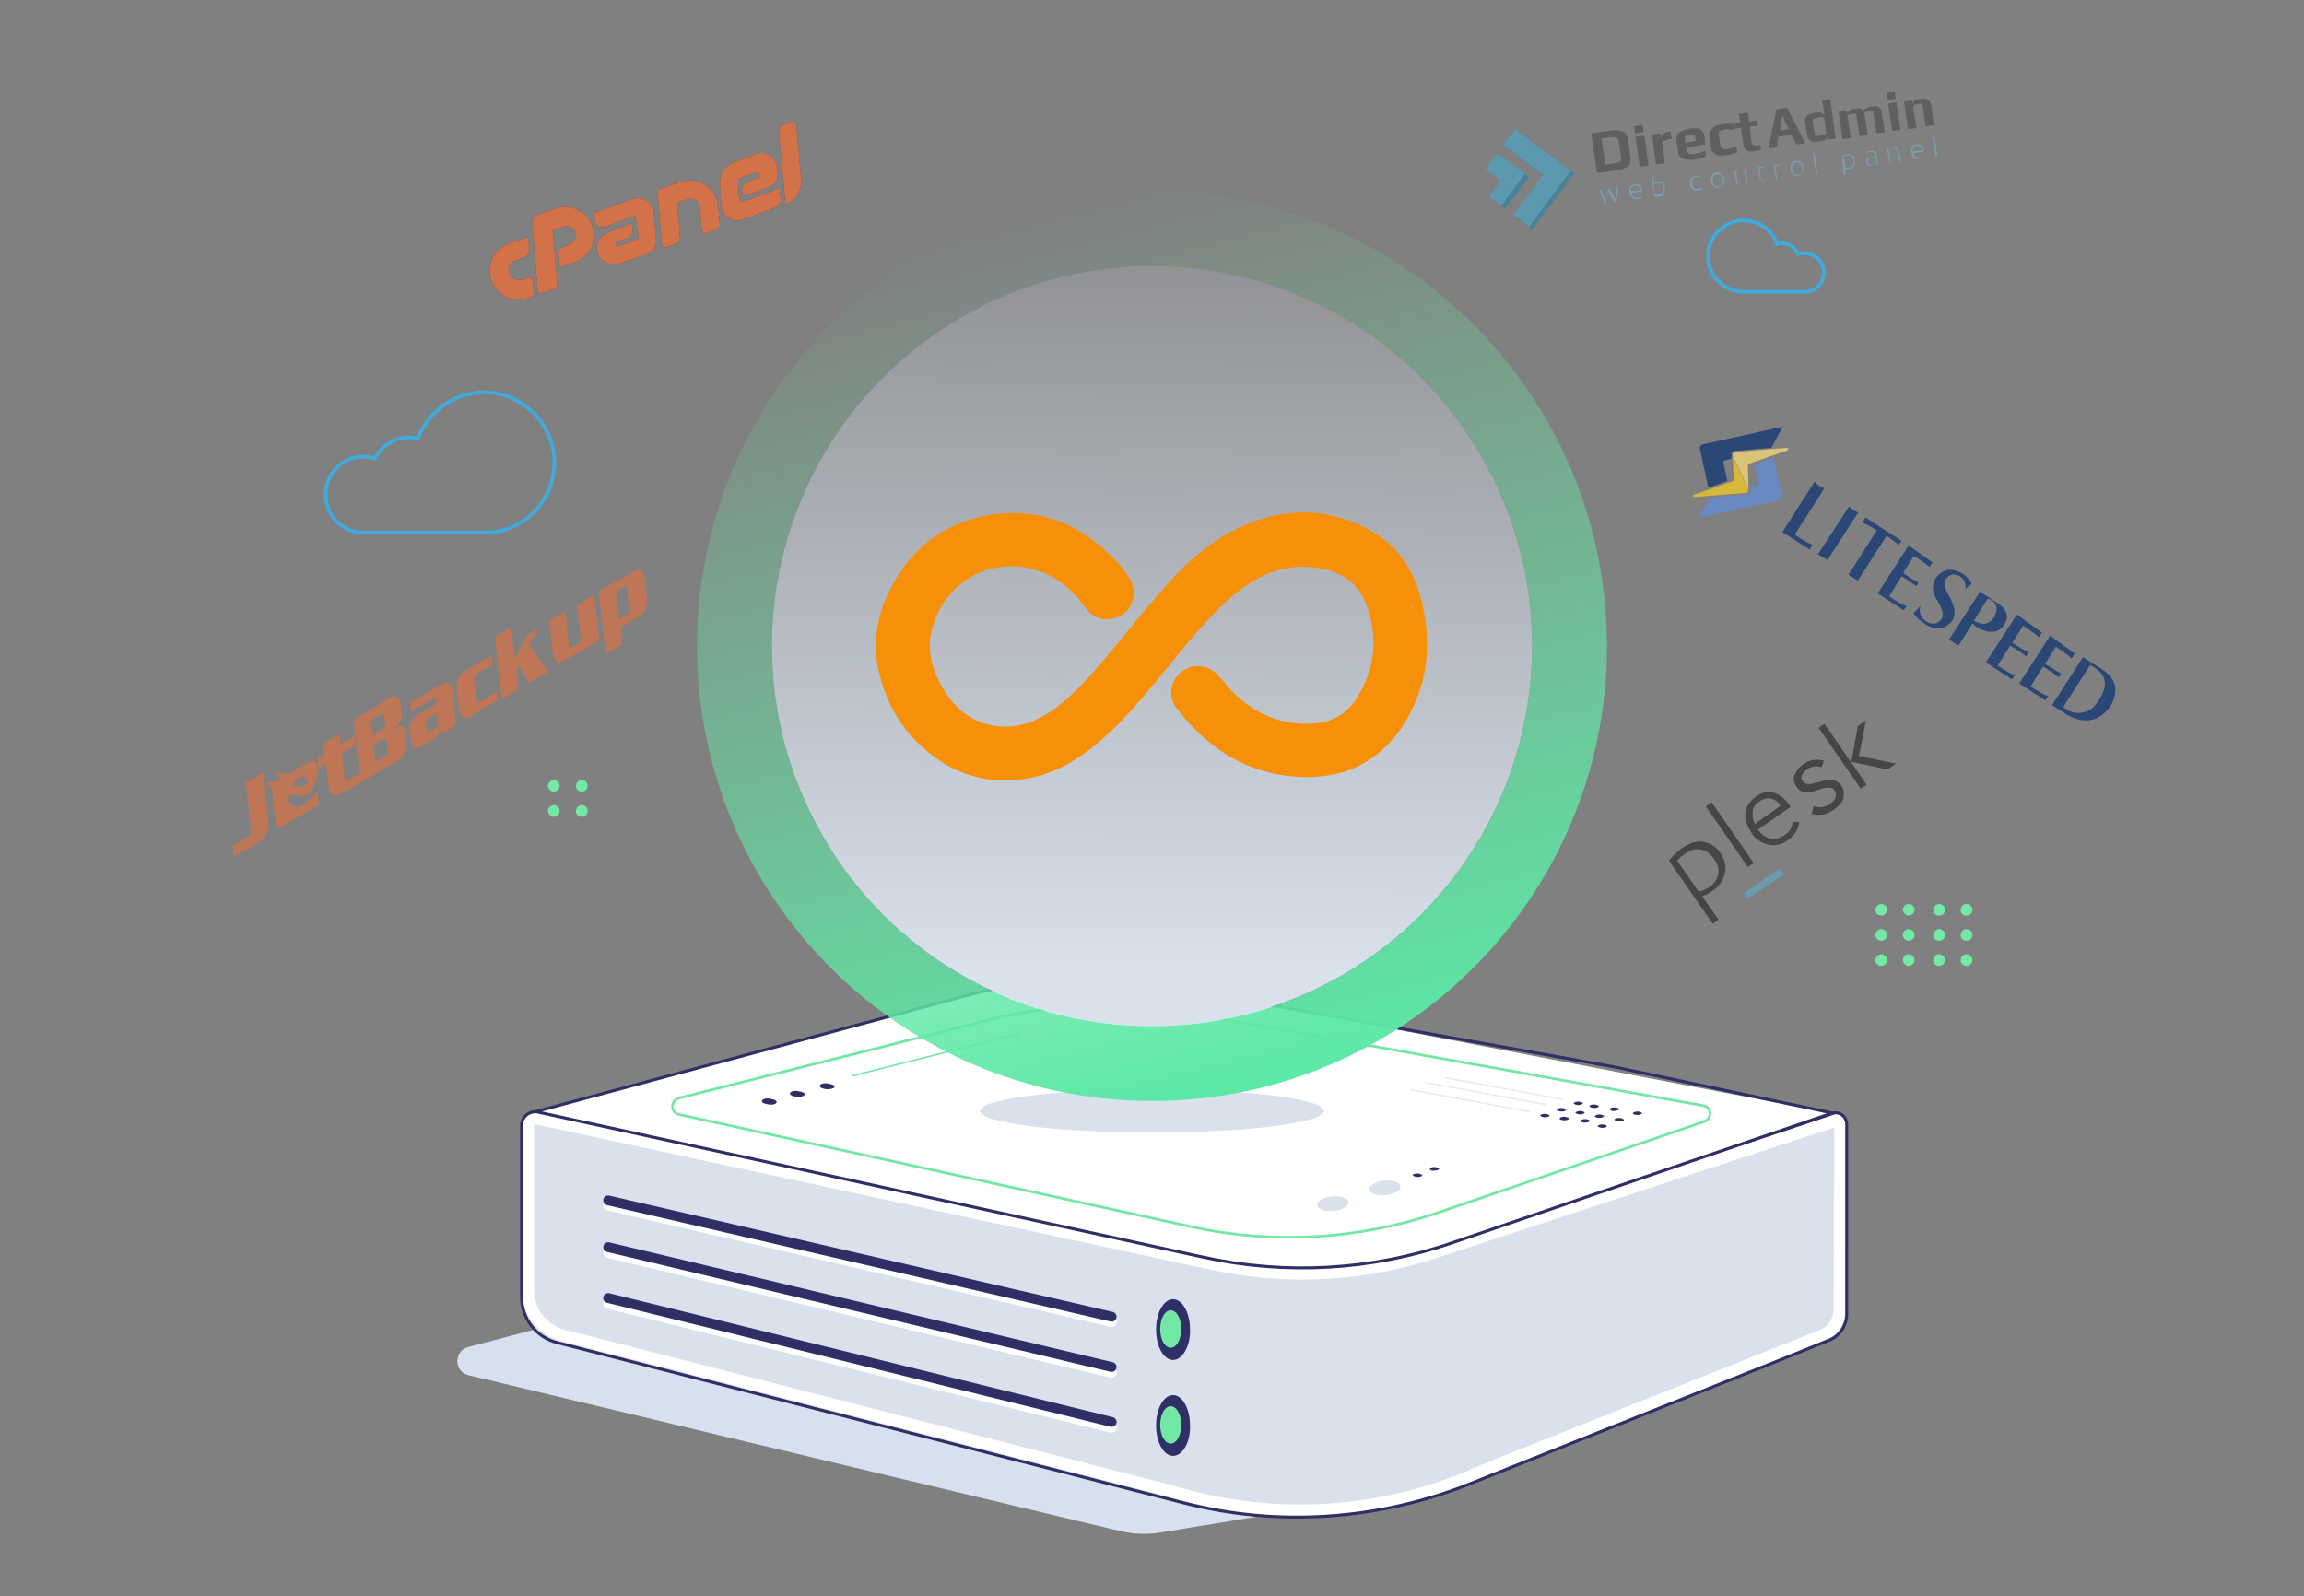 <?xml version="1.0" encoding="UTF-8"?> <svg xmlns="http://www.w3.org/2000/svg" xmlns:xlink="http://www.w3.org/1999/xlink" version="1.1" id="Layer_1" x="0px" y="0px" viewBox="0 0 394 273" style="enable-background:new 0 0 394 273;" xml:space="preserve"><rect x="0" y="0" width="394" height="273" fill="#808080" stroke="none"/> <style type="text/css"> .st0{fill:#D9E1ED;} .st1{fill:#D6E0EE;} .st2{fill:#FFFFFF;} .st3{fill:#2F3166;} .st4{fill:#74E7A5;} .st5{fill:none;} .st6{fill:none;stroke:#FFFFFF;stroke-width:1.68;stroke-linecap:round;stroke-linejoin:round;} .st7{fill:none;stroke:#2F2F65;stroke-width:1.68;stroke-linecap:round;stroke-linejoin:round;} .st8{fill:none;stroke:#2F2F65;stroke-width:0.51;stroke-linecap:round;stroke-linejoin:round;} .st9{fill:none;stroke:#FFFFFF;stroke-width:2.05;stroke-linecap:round;stroke-linejoin:round;} .st10{fill:#2F2F65;} .st11{fill:none;stroke:#E7EBF4;stroke-width:0.26;stroke-linecap:round;stroke-linejoin:round;} .st12{fill:none;stroke:#74E7A5;stroke-width:0.45;stroke-miterlimit:10;} .st13{fill:none;stroke:#74E7A5;stroke-width:0.26;stroke-linecap:round;stroke-miterlimit:10;} .st14{fill:#DDE4F0;} .st15{fill:#74E8A6;} .st16{fill:none;stroke:#3FAADD;stroke-width:0.62;stroke-miterlimit:10;} .st17{fill:url(#SVGID_1_);} .st18{fill:url(#SVGID_00000039825621434030130420000014534321982811218851_);} .st19{fill:#F79009;} .st20{opacity:0.72;} .st21{fill:#093071;} .st22{fill:#5E8CDA;} .st23{fill:#F5CD21;} .st24{fill:#FDDD75;} .st25{fill:#F26C32;} .st26{opacity:0.5;} .st27{fill:#FD6B2B;} .st28{opacity:0.45;} .st29{fill:#70C4E3;} .st30{fill:#34383C;} .st31{fill:#0682B4;} .st32{fill:#31B7E9;} .st33{fill:#53BCE6;} </style> <g> <path class="st0" d="M167.9,231v16.4l-59.7-22.8v-15.1L167.9,231z"></path> </g> <g> <path class="st1" d="M236.8,255.8c-12.8,2.1-25.5,4.2-38.3,6.3c-2.4,0.4-4.8,0.3-7.2-0.3L80.1,235.2c-2.5-0.6-2.5-4.1-0.1-4.8 c46.4-12.3,92.7-24.5,139.1-36.8C225,214.4,230.9,235.1,236.8,255.8z"></path> <path class="st2" d="M110.2,194.2l-18.9-4l16.1-4.3l61.8-16.5c0,0,14.5-3.2,30.3-0.9l114.7,22.1l-69.7,23.9c0,0-19.2,5.1-40.1,0.6 C189.5,211.6,110.2,194.2,110.2,194.2L110.2,194.2z"></path> <path class="st0" d="M90.4,190.7l-1,30.9c-0.1,3.7,2.4,7.1,6,8L202.2,257c16.2,4.2,33.4,3,49-3.2l53.1-21.2l8.4-3.4 c1.8-0.7,3-2.5,3-4.5v-32.5c0-1.3-1.3-2.3-2.6-1.8L248,212.6c-13.7,4.7-28.4,5.5-42.5,2.4L91.3,190.6L90.4,190.7L90.4,190.7z"></path> <path class="st3" d="M200.6,232.6c-1.6,0-2.9-2.3-2.9-5.2s1.3-5.2,2.9-5.2c1.6,0,2.9,2.3,2.9,5.2 C203.6,230.2,202.2,232.6,200.6,232.6z"></path> <path class="st4" d="M200.2,230.5c-1,0-1.8-1.4-1.8-3.2s0.8-3.2,1.8-3.2s1.8,1.4,1.8,3.2S201.2,230.5,200.2,230.5z"></path> <rect x="153.4" y="178.4" class="st5" width="94" height="84"></rect> <path class="st3" d="M200.6,249c-1.6,0-2.9-2.3-2.9-5.2s1.3-5.2,2.9-5.2c1.6,0,2.9,2.3,2.9,5.2C203.6,246.7,202.2,249,200.6,249z"></path> <path class="st4" d="M200.2,246.9c-1,0-1.8-1.4-1.8-3.2s0.8-3.2,1.8-3.2s1.8,1.4,1.8,3.2S201.2,246.9,200.2,246.9z"></path> <path class="st6" d="M104,206.2l86.1,19.9"></path> <path class="st6" d="M104,214.3l86.1,20.5"></path> <path class="st6" d="M104,223l86.1,21.2"></path> <path class="st7" d="M104,205.3l86.1,19.9"></path> <path class="st7" d="M104,213.3l86.1,20.5"></path> <path class="st7" d="M104,222l86.1,21.2"></path> <path class="st8" d="M91.3,190.2l116,25.3c12.5,2.7,27.2,1.9,40.9-2.8l65.3-22.3l-37.3-7.9l0,0l-76.3-13.7 c-11.2-2-22.6-1.6-33.6,1.2L91.3,190.2z"></path> <path class="st9" d="M90.3,220.8c0,3.6,2.5,6.7,6,7.6L200.2,255c17.8,5.5,36.9,4.1,53.4-3.5l58-23.1c1.8-0.7,3-2.5,3-4.5l0.1-31.2 c0-1-0.3-1.2-1.2-0.9l-67.3,22.1c-12.6,4.3-26.1,5.1-39.2,2.2L91.8,191.3c-0.7-0.2-1.4,0.4-1.5,1.2V220.8L90.3,220.8z"></path> <path class="st8" d="M89.2,192.4v29.5c0,3.6,2.5,6.8,6,7.7L202.3,257c16.2,4.2,33.4,3,49-3.2l53.1-21.2l8.4-3.4 c1.8-0.7,3-2.5,3-4.5v-32.4c0-1.4-1.3-2.3-2.6-1.9l-65,22.2c-13.7,4.7-28.4,5.5-42.5,2.4L92,190.2C90.6,189.9,89.2,191,89.2,192.4 L89.2,192.4z"></path> <path class="st10" d="M141.4,186.3c-0.7-0.1-1.3-0.3-1.2-0.6c0-0.3,0.6-0.5,1.3-0.4s1.3,0.3,1.2,0.6 C142.7,186.1,142.1,186.3,141.4,186.3z"></path> <path class="st10" d="M136.3,187.6c-0.7-0.1-1.3-0.3-1.2-0.6c0-0.3,0.6-0.5,1.3-0.4s1.3,0.3,1.2,0.6S137,187.6,136.3,187.6z"></path> <path class="st10" d="M131.5,188.9c-0.7-0.1-1.3-0.3-1.2-0.6c0-0.3,0.6-0.5,1.3-0.4s1.3,0.3,1.2,0.6 C132.8,188.8,132.2,189,131.5,188.9z"></path> <path class="st11" d="M267.2,188l-20.2-3.7"></path> <path class="st11" d="M264.3,188.9l-20.2-3.7"></path> <path class="st11" d="M261.5,190.1l-20.2-3.7"></path> <path class="st12" d="M116.1,190.6l87.6,19.2c14,3.1,28.6,2.2,42.2-2.4l45.6-15.6c1.3-0.5,1.2-2.4-0.2-2.7l-27.7-5l-60.7-10.9 c-11-2-22.3-1.6-33.2,1.1l-53.6,13.5C114.6,188.3,114.7,190.3,116.1,190.6z"></path> <path class="st10" d="M275.3,189.7c0-0.2,0.4-0.3,0.8-0.3s0.8,0.2,0.8,0.3s-0.4,0.3-0.8,0.3C275.7,190.1,275.3,189.9,275.3,189.7z"></path> <path class="st10" d="M273.5,191.2c-0.4,0-0.8-0.2-0.8-0.3s0.4-0.3,0.8-0.3s0.8,0.2,0.8,0.3S273.9,191.2,273.5,191.2z"></path> <path class="st10" d="M270.3,191.7c0-0.2,0.4-0.3,0.8-0.3s0.8,0.2,0.8,0.3s-0.4,0.3-0.8,0.3C270.7,192,270.3,191.9,270.3,191.7z"></path> <path class="st10" d="M272.6,189.5c-0.4,0-0.8-0.2-0.8-0.3c0-0.2,0.4-0.3,0.8-0.3s0.8,0.2,0.8,0.3 C273.4,189.4,273,189.5,272.6,189.5z"></path> <path class="st10" d="M270.2,190.6c-0.4,0-0.8-0.2-0.8-0.3s0.4-0.3,0.8-0.3s0.8,0.2,0.8,0.3S270.6,190.6,270.2,190.6z"></path> <path class="st10" d="M266.7,191.3c0-0.2,0.4-0.3,0.8-0.3s0.8,0.2,0.8,0.3c0,0.2-0.4,0.3-0.8,0.3S266.7,191.5,266.7,191.3z"></path> <path class="st10" d="M269.9,189c-0.4,0-0.8-0.2-0.8-0.3s0.4-0.3,0.8-0.3s0.8,0.2,0.8,0.3S270.3,189,269.9,189z"></path> <path class="st10" d="M267,190.1c-0.4,0-0.8-0.2-0.8-0.3c0-0.2,0.4-0.3,0.8-0.3s0.8,0.2,0.8,0.3C267.8,190,267.4,190.1,267,190.1z"></path> <path class="st10" d="M264.2,191.1c-0.4,0-0.8-0.2-0.8-0.3c0-0.2,0.4-0.3,0.8-0.3s0.8,0.2,0.8,0.3 C265,190.9,264.6,191.1,264.2,191.1z"></path> <path class="st10" d="M280,190.7c-0.4,0-0.8-0.2-0.8-0.3s0.4-0.3,0.8-0.3s0.8,0.2,0.8,0.3S280.4,190.7,280,190.7z"></path> <path class="st10" d="M276.9,191.8c-0.4,0-0.8-0.2-0.8-0.3c0-0.2,0.4-0.3,0.8-0.3s0.8,0.2,0.8,0.3 C277.7,191.7,277.4,191.8,276.9,191.8z"></path> <path class="st10" d="M274,192.9c-0.4,0-0.8-0.2-0.8-0.3s0.4-0.3,0.8-0.3s0.8,0.2,0.8,0.3S274.5,192.9,274,192.9z"></path> <path class="st10" d="M244.5,199.9c0-0.2,0.4-0.3,0.8-0.3c0.4,0,0.8,0.2,0.8,0.3c0,0.2-0.4,0.3-0.8,0.3 C244.8,200.3,244.5,200.1,244.5,199.9z"></path> <path class="st10" d="M242.4,201.3c-0.4,0-0.8-0.2-0.8-0.3c0-0.2,0.4-0.3,0.8-0.3c0.4,0,0.8,0.2,0.8,0.3 C243.2,201.2,242.8,201.3,242.4,201.3z"></path> <path class="st0" d="M238.9,202.2c1,0.5,0.7,1.4-0.6,1.9s-3,0.4-3.8-0.1c-0.7-0.5-0.4-1.2,0.7-1.7 C236.3,201.8,237.9,201.7,238.9,202.2L238.9,202.2z"></path> <path class="st0" d="M230,204.9c1,0.5,0.7,1.4-0.6,1.9s-3,0.4-3.8-0.1c-0.7-0.5-0.4-1.2,0.7-1.7C227.5,204.5,229.1,204.4,230,204.9 L230,204.9z"></path> <path class="st13" d="M145.7,184l28.6-7.2"></path> </g> <path class="st14" d="M49.1,130.2L49.1,130.2L49.1,130.2"></path> <g> <path class="st15" d="M321.7,156.6c0.6,0,1-0.5,1-1c0-0.6-0.5-1-1-1s-1,0.5-1,1S321.1,156.6,321.7,156.6z"></path> <path class="st15" d="M326.4,156.6c0.6,0,1-0.5,1-1c0-0.6-0.5-1-1-1c-0.6,0-1,0.5-1,1S325.9,156.6,326.4,156.6z"></path> <path class="st15" d="M321.7,160.9c0.6,0,1-0.5,1-1c0-0.6-0.5-1-1-1s-1,0.5-1,1S321.1,160.9,321.7,160.9z"></path> <path class="st15" d="M326.4,160.9c0.6,0,1-0.5,1-1c0-0.6-0.5-1-1-1c-0.6,0-1,0.5-1,1S325.9,160.9,326.4,160.9z"></path> <path class="st15" d="M321.7,165.2c0.6,0,1-0.5,1-1c0-0.6-0.5-1-1-1s-1,0.5-1,1S321.1,165.2,321.7,165.2z"></path> <path class="st15" d="M326.4,165.2c0.6,0,1-0.5,1-1c0-0.6-0.5-1-1-1c-0.6,0-1,0.5-1,1S325.9,165.2,326.4,165.2z"></path> <path class="st15" d="M331.6,156.6c0.6,0,1-0.5,1-1c0-0.6-0.5-1-1-1s-1,0.5-1,1C330.5,156.1,331,156.6,331.6,156.6z"></path> <path class="st15" d="M336.3,156.6c0.6,0,1-0.5,1-1c0-0.6-0.5-1-1-1c-0.6,0-1,0.5-1,1C335.2,156.1,335.7,156.6,336.3,156.6z"></path> <path class="st15" d="M331.6,160.9c0.6,0,1-0.5,1-1c0-0.6-0.5-1-1-1s-1,0.5-1,1C330.5,160.4,331,160.9,331.6,160.9z"></path> <path class="st15" d="M336.3,160.9c0.6,0,1-0.5,1-1c0-0.6-0.5-1-1-1c-0.6,0-1,0.5-1,1C335.2,160.4,335.7,160.9,336.3,160.9z"></path> <path class="st15" d="M331.6,165.2c0.6,0,1-0.5,1-1c0-0.6-0.5-1-1-1s-1,0.5-1,1C330.5,164.7,331,165.2,331.6,165.2z"></path> <path class="st15" d="M336.3,165.2c0.6,0,1-0.5,1-1c0-0.6-0.5-1-1-1c-0.6,0-1,0.5-1,1C335.2,164.7,335.7,165.2,336.3,165.2z"></path> </g> <g> <path class="st15" d="M94.7,135.4c0.6,0,1-0.5,1-1c0-0.6-0.5-1-1-1s-1,0.5-1,1S94.2,135.4,94.7,135.4z"></path> <path class="st15" d="M99.5,135.4c0.6,0,1-0.5,1-1c0-0.6-0.5-1-1-1c-0.6,0-1,0.5-1,1C98.4,134.9,98.9,135.4,99.5,135.4z"></path> <path class="st15" d="M94.7,139.7c0.6,0,1-0.5,1-1c0-0.6-0.5-1-1-1s-1,0.5-1,1S94.2,139.7,94.7,139.7z"></path> <path class="st15" d="M99.5,139.7c0.6,0,1-0.5,1-1c0-0.6-0.5-1-1-1c-0.6,0-1,0.5-1,1C98.4,139.2,98.9,139.7,99.5,139.7z"></path> </g> <g> <path class="st16" d="M55.7,84.6c0,3.5,2.7,6.3,6.1,6.5h21.4c6.5-0.2,11.6-5.5,11.6-12s-5.4-12-12-12c-5.2,0-9.6,3.3-11.3,7.9 c-0.5-0.1-1-0.2-1.5-0.2c-2.5,0-4.8,1.5-5.9,3.6c-0.6-0.2-1.2-0.3-1.9-0.3C58.6,78,55.7,81,55.7,84.6L55.7,84.6z"></path> </g> <g> <path class="st16" d="M311.9,46.6c0,1.7-1.3,3.2-3,3.3H298c-3.3-0.1-5.9-2.8-5.9-6.1s2.7-6.1,6.1-6.1c2.6,0,4.9,1.7,5.7,4 c0.2-0.1,0.5-0.1,0.7-0.1c1.3,0,2.4,0.7,2.9,1.8c0.3-0.1,0.6-0.1,0.9-0.1C310.4,43.3,311.9,44.8,311.9,46.6L311.9,46.6z"></path> </g> <g> <ellipse class="st0" cx="197" cy="190" rx="29.4" ry="3.7"></ellipse> <g> <g> <linearGradient id="SVGID_1_" gradientUnits="userSpaceOnUse" x1="197.314" y1="257.247" x2="196.812" y2="107.337" gradientTransform="matrix(1 0 0 -1 0 274)"> <stop offset="0" style="stop-color:#D9E1ED;stop-opacity:0"></stop> <stop offset="0.854" style="stop-color:#D9E1ED;stop-opacity:0.854"></stop> <stop offset="1" style="stop-color:#D9E1ED"></stop> </linearGradient> <circle class="st17" cx="197" cy="110.5" r="65"></circle> <linearGradient id="SVGID_00000037691859529944146600000004155478482389062040_" gradientUnits="userSpaceOnUse" x1="215.797" y1="87.995" x2="178.203" y2="239.005" gradientTransform="matrix(1 0 0 -1 0 274)"> <stop offset="0" style="stop-color:#5BE8A6"></stop> <stop offset="1" style="stop-color:#74E8A6;stop-opacity:0"></stop> </linearGradient> <path style="fill:url(#SVGID_00000037691859529944146600000004155478482389062040_);" d="M197,45.5c35.9,0,65,29.1,65,65 s-29.1,65-65,65s-65-29.1-65-65S161.1,45.5,197,45.5 M197,32.7c-42.9,0-77.8,34.9-77.8,77.8s34.9,77.8,77.8,77.8 s77.8-34.9,77.8-77.8S239.9,32.7,197,32.7L197,32.7z"></path> </g> <g> <path class="st19" d="M149.8,108.6c0.4-2,0.7-4,1.5-5.8c3.2-7.6,8.7-12.8,16.8-14.5c8.7-1.8,16.2,0.9,22.3,7.2c1,1,1.9,2,2.6,3.2 c1.5,2.2,1,5-1.1,6.4s-4.8,1-6.3-1.2c-2.3-3.2-5.2-5.6-9.1-6.6c-7.1-1.8-14.1,1.9-16.7,8.9c-1.7,4.5-0.5,8.6,2,12.4 c1.9,2.9,4.6,4.9,8.1,5.5c3.3,0.6,6.3-0.3,9.1-2c3.7-2.3,6.5-5.5,9.3-8.7c3.4-4,6.6-8.1,10-12c3.6-4.2,7.5-8,12.5-10.6 c8-4.1,16.1-4.4,24,0.2c5,2.9,7.5,7.6,8.6,13.1c1,4.9,0.9,9.8-0.8,14.5s-4.4,8.8-8.7,11.5c-3.2,2.1-6.8,2.8-10.6,2.8 c-8.3-0.1-15-3.6-20.4-9.7c-0.5-0.6-1-1.2-1.5-1.8c-1.6-1.9-1.5-4.5,0.3-6.2s4.5-1.7,6.3,0c0.9,0.9,1.7,1.9,2.5,2.8 c4,4.2,8.8,6.2,14.6,5.7c2.9-0.3,5.2-1.7,6.8-4.1c3.3-5.2,3.9-10.8,1.6-16.6c-1.4-3.4-4.2-5.2-7.7-5.8 c-6.2-1.1-11.2,1.3-15.7,5.3c-4.4,4-8,8.7-11.8,13.3c-3.3,4-6.5,7.9-10.5,11.2c-3.9,3.3-8.1,5.7-13.2,6.3 c-5,0.6-9.7-0.4-13.9-3.2c-6.1-4.1-9.7-10-10.8-17.3c0-0.3-0.1-0.5-0.2-0.8C149.8,110.9,149.8,109.7,149.8,108.6z"></path> </g> </g> </g> <g class="st20"> <path class="st21" d="M312,83.5l-5,7.8c0,0.1,0,0.2,0,0.2c0.4,0.3,0.9,0.6,1.4,0.9c0.4,0.2,0.9,0.5,1.6,0.8 c-0.1,0.1-0.2,0.2-0.3,0.4c-0.1,0.1-0.2,0.3-0.2,0.4l-4.7-3l5.5-8.6c0.1,0.1,0.2,0.2,0.3,0.3c0.2,0.2,0.4,0.3,0.5,0.4l0.4,0.3 C311.8,83.4,311.9,83.5,312,83.5z M317.4,87.5c-0.3-0.1-0.4-0.2-0.5-0.3l-0.4-0.3c-0.1-0.1-0.2-0.2-0.3-0.3l-5.3,8.2l1.6,1l5.3-8.2 C317.6,87.6,317.5,87.6,317.4,87.5z M319,88.5c-0.1,0.1-0.1,0.2-0.2,0.4c-0.1,0.2-0.2,0.3-0.3,0.4l0.3,0.2c0.8,0.4,1.5,0.8,2,1.1 c0.1,0.1,0.1,0.2,0.1,0.2l-4.8,7.5l1.6,1l4.8-7.5c0.1-0.1,0.2-0.1,0.2-0.1c0.4,0.2,0.9,0.6,1.5,1.1c0.2,0.1,0.3,0.3,0.5,0.4 c0.1-0.1,0.1-0.3,0.3-0.4c0.1-0.1,0.1-0.2,0.2-0.3L319,88.5L319,88.5z M326.4,93.3l-5.3,8.2l4.5,2.9c0.1-0.2,0.1-0.3,0.2-0.4 c0.1-0.1,0.2-0.2,0.3-0.3c-0.3-0.1-0.7-0.3-1.1-0.5c-0.4-0.2-1-0.6-1.8-1.1c-0.1-0.1-0.1-0.2-0.1-0.2l2-3.2c0-0.1,0.2-0.1,0.2-0.1 l1.2,0.8c0.4,0.3,0.7,0.5,1,0.7l0.2,0.2c0,0,0-0.1,0-0.1l0.4-0.6c0,0,0,0,0,0c0,0,0,0,0,0c-0.5-0.2-0.9-0.4-1.3-0.7l-1.2-0.8 c-0.1-0.1-0.1-0.2-0.1-0.2l1.7-2.7c0.1-0.1,0.2-0.1,0.2-0.1c0.9,0.6,1.8,1.2,2.6,1.9c0.1-0.1,0.1-0.3,0.2-0.4 c0.1-0.1,0.2-0.3,0.3-0.4L326.4,93.3z M333.9,106.1c0.6-1,0.4-2.4-0.6-4.2c-0.8-1.3-0.9-2.2-0.6-2.8c0.6-0.9,1.5-1.1,2.5-0.5 c0.7,0.4,1,1.2,0.9,2.1c0.1-0.1,0.3-0.2,0.5-0.4c0.2-0.2,0.4-0.3,0.6-0.4c-0.3-0.7-0.9-1.3-1.6-1.8c-1.9-1.1-3.4-0.8-4.6,0.8 c-0.7,1.1-0.6,2.5,0.4,4c0.8,1.3,1,2.3,0.6,3c-0.7,0.9-1.6,1-2.6,0.4c-1-0.7-1.3-1.6-1-2.7l0,0c-0.4,0.5-0.8,0.9-1.2,1.3 c0.5,0.6,1,1.2,1.7,1.6C330.9,108,332.7,107.7,333.9,106.1z M337.4,106.7c0,0-0.1,0-0.1,0c0,0-0.1,0-0.1,0.1l-2.3,3.6l-1.6-1 l5.3-8.2l2.9,1.9c1.7,1.1,2.1,2.3,1.3,3.6c-0.4,0.7-1,1.2-1.7,1.3c-0.9,0.2-2.1-0.1-3.4-1C337.6,106.8,337.5,106.7,337.4,106.7z M337.6,106.2c0.1,0,0.1,0.1,0.2,0.1c0.2,0.1,0.5,0.2,0.8,0.3c0.9,0.3,1.7-0.1,2.4-1c0.6-1.2,0.6-2.1-0.1-2.7l-0.8-0.5 c-0.1,0-0.2,0-0.2,0l-2.2,3.5C337.6,106.1,337.6,106.2,337.6,106.2z M350.6,108.7l-5.3,8.2l4.5,2.9c0.1-0.2,0.2-0.3,0.2-0.4 c0.1-0.1,0.2-0.2,0.3-0.3c-0.3-0.1-0.7-0.3-1.1-0.5c-0.4-0.2-1-0.6-1.8-1.1c-0.1,0-0.1-0.1-0.1-0.2l2-3.2c0-0.1,0.1-0.1,0.2,0 l1.3,0.8c0.5,0.3,0.9,0.7,1.3,1c0,0,0-0.1,0-0.1l0.4-0.6c0,0,0,0,0,0c0,0,0,0,0,0c-0.4-0.2-0.9-0.5-1.4-0.8l-1.3-0.8 c-0.1,0-0.1-0.1,0-0.2l1.7-2.7c0-0.1,0.1-0.1,0.2,0c0.9,0.6,1.8,1.2,2.6,1.9c0.1-0.2,0.1-0.3,0.2-0.4c0.1-0.1,0.2-0.3,0.3-0.4 L350.6,108.7L350.6,108.7z M353.6,122.3l-2.7-1.7l5.3-8.2l3.5,2.2c2.3,1.7,2.6,3.7,1.2,6.2C359,123.4,356.5,123.9,353.6,122.3z M359,119.6c1.5-2.3,1.2-4.1-0.8-5.4l-0.6-0.4c-0.1,0-0.2,0-0.2,0l-4.5,7c0,0.1,0,0.2,0,0.2l0.5,0.3c1,0.7,2,0.8,3,0.5 C357.3,121.7,358.2,120.9,359,119.6z M344.9,105.1l-5.3,8.2l4.5,2.9c0.1-0.2,0.2-0.3,0.2-0.4c0.1-0.1,0.2-0.2,0.3-0.3 c-0.3-0.1-0.7-0.3-1.1-0.5c-0.4-0.2-1-0.6-1.8-1.1c-0.1,0-0.1-0.1,0-0.2l2-3.2c0-0.1,0.1-0.1,0.2,0l1.3,0.8c0.5,0.3,0.9,0.7,1.3,1 c0,0,0-0.1,0-0.1l0.4-0.6c0,0,0,0,0,0c0,0,0,0,0,0c-0.4-0.2-0.9-0.5-1.4-0.8l-1.3-0.8c-0.1,0-0.1-0.1,0-0.2l1.7-2.7 c0-0.1,0.1-0.1,0.2,0c0.9,0.6,1.8,1.2,2.6,1.9c0.1-0.2,0.1-0.3,0.2-0.4c0.1-0.1,0.2-0.3,0.3-0.4L344.9,105.1L344.9,105.1z"></path> <g> <g> <g> <path class="st22" d="M304.7,84.9l-1.4-6.5c0,0,0-0.1,0-0.1c0,0,0,0,0,0c0,0-0.1,0-0.1,0l-3.1,1.1c-0.1,0-0.1,0.1-0.1,0.1l0.7,3 c0,0.1,0,0.2-0.1,0.3c-0.1,0.1-0.2,0.2-0.3,0.2l-0.9,0.2c0,0-0.1,0.1-0.1,0.1c0,0.3,0,0.7,0,0.8c0,0.2-0.2,0.5-0.5,0.5l-6.2,0.5 c0,0-0.1,0-0.1,0c-0.2,0.4-2,3.2-2.1,3.2c0,0.1-0.1,0.1,0,0.2c0,0,0,0,0,0c0,0,0.1,0,0.1,0l0.1,0c0.1,0,13.4-2.9,13.4-2.9 C304.5,85.6,304.7,85.3,304.7,84.9z"></path> <path class="st21" d="M304.8,73.1L304.8,73.1C304.8,73.1,304.8,73.1,304.8,73.1L304.8,73.1C304.8,73,304.8,73,304.8,73.1 C304.8,73,304.8,73,304.8,73.1c-0.1-0.1-0.1-0.1-0.1-0.1l-13.5,3c-0.2,0-0.3,0.1-0.4,0.3c-0.1,0.1-0.1,0.3-0.1,0.5l1.4,6.5 c0,0,0,0.1,0,0.1c0,0,0,0,0,0c0,0,0.1,0,0.1,0l3.1-1.1c0,0,0.1-0.1,0.1-0.1l-0.7-3c0-0.1,0-0.2,0.1-0.3c0.1-0.1,0.1-0.2,0.3-0.2 l0.9-0.2c0,0,0.1-0.1,0.1-0.1l0-0.7c0-0.3,0.2-0.6,0.5-0.6l6.2-0.5c0,0,0.1,0,0.1,0L304.8,73.1 C304.8,73.1,304.8,73.1,304.8,73.1z"></path> </g> <path class="st23" d="M299,83.8l-2.7-5.9l0.2,4.2c0,0.1-0.1,0.2-0.2,0.2l-6.6,2.3c-0.1,0-0.2,0.1-0.2,0.2c0,0.1,0,0.1,0.1,0.2 c0.1,0,0.1,0,0.3,0l8.7-0.7C298.8,84.3,299,83.9,299,83.8z"></path> <path class="st24" d="M305.8,76.8c0-0.1,0-0.2-0.1-0.2c-0.1,0-0.1,0-0.2,0l-8.7,0.7c-0.3,0-0.5,0.3-0.5,0.5l2.7,5.9 c0-0.1-0.1-4.2-0.1-4.2c0-0.1,0.1-0.2,0.2-0.2l6.6-2.3l0,0C305.7,77,305.8,76.9,305.8,76.8z"></path> </g> </g> </g> <g class="st20"> <g> <path class="st21" d="M86.9,41.7l3.4-1.2l0.2,2.2c0,0.3-0.1,0.6-0.2,0.8c-0.2,0.2-0.4,0.4-0.7,0.5l-1.6,0.6 c-0.3,0.1-0.6,0.4-0.8,0.7C87,45.6,86.9,46,87,46.3c0,0.3,0.1,0.5,0.3,0.8c0.1,0.2,0.3,0.4,0.5,0.5c0.2,0.1,0.5,0.2,0.7,0.3 c0.3,0,0.5,0,0.8-0.1l1-0.3c0.2-0.1,0.4,0,0.5,0.1c0.2,0.1,0.3,0.3,0.3,0.5l0.2,2.5l-1.1,0.4c-0.7,0.3-1.4,0.3-2.2,0.2 c-0.7-0.1-1.4-0.3-2-0.7c-0.6-0.4-1.1-0.9-1.5-1.5c-0.4-0.6-0.6-1.3-0.7-2.1l0-0.3c0-0.5,0-1,0.1-1.6c0.1-0.5,0.3-1,0.6-1.4 c0.3-0.4,0.6-0.8,1-1.1C86,42.1,86.4,41.9,86.9,41.7z M92,50.2l-1-12.2c0-0.3,0.1-0.6,0.2-0.8c0.2-0.3,0.4-0.4,0.7-0.5l3.2-1.1 c0.7-0.3,1.4-0.3,2.2-0.2c1.4,0.2,2.7,1,3.5,2.2c0.4,0.6,0.6,1.3,0.7,2.1l0,0.2c0,0.5,0,1.1-0.1,1.6c-0.1,0.5-0.3,1-0.6,1.4 c-0.6,0.9-1.4,1.6-2.4,1.9l-2.7,1l-0.2-2.3c0-0.3,0.1-0.6,0.2-0.8c0.2-0.3,0.4-0.4,0.7-0.5l0.9-0.3c0.7-0.3,1.2-1,1.1-1.8 c0-0.3-0.1-0.5-0.2-0.7c-0.1-0.2-0.3-0.4-0.5-0.5c-0.2-0.1-0.5-0.2-0.7-0.2c-0.3,0-0.5,0-0.8,0.1l-1.7,0.6l0.8,9 c0,0.3-0.1,0.6-0.2,0.8c-0.2,0.2-0.4,0.4-0.7,0.5L92,50.2z M108.7,37.4l0-0.2c0-0.1,0-0.2-0.1-0.2c-0.1,0-0.1-0.1-0.2,0l-4.9,1.8 c-0.6,0.2-1.2,0-1.6-0.5c-0.1-0.2-0.2-0.4-0.2-0.6l-0.1-1.3l6.7-2.4c0.4-0.1,0.8-0.2,1.2-0.1c0.4,0.1,0.8,0.2,1.1,0.4 c0.3,0.2,0.6,0.5,0.8,0.8c0.2,0.4,0.4,0.8,0.4,1.2l0.4,4.9c0.1,1-0.5,1.9-1.4,2.2l-4.9,1.7c-0.8,0.3-1.7,0.2-2.5-0.3 c-0.3-0.2-0.6-0.5-0.9-0.9c-0.2-0.4-0.4-0.8-0.4-1.2l0-0.2c0-0.3,0-0.6,0.1-0.9c0.1-0.3,0.2-0.6,0.4-0.8c0.2-0.2,0.4-0.5,0.6-0.6 c0.2-0.2,0.5-0.3,0.8-0.5l4.1-1.5l0.1,1.2c0,0.3-0.1,0.6-0.2,0.8c-0.2,0.2-0.4,0.4-0.7,0.5l-1.8,0.7c-0.2,0-0.3,0.2-0.2,0.4 c0,0.1,0.1,0.2,0.2,0.3c0.1,0.1,0.2,0.1,0.3,0l3-1.1c0.1,0,0.2-0.1,0.3-0.2c0.1-0.1,0.1-0.2,0.1-0.3l0-0.1L108.7,37.4z M116.4,31.1c0.7-0.3,1.5-0.3,2.2-0.2c0.7,0.1,1.4,0.3,2,0.7c0.6,0.4,1.1,0.9,1.5,1.5c0.4,0.6,0.6,1.4,0.7,2.1l0.3,3.1 c0,0.2,0,0.4-0.2,0.6c-0.1,0.2-0.3,0.3-0.5,0.4l-1.6,0.6c-0.4,0.1-0.8-0.1-0.8-0.5l-0.3-3.8c0-0.3-0.1-0.5-0.2-0.8 c-0.1-0.2-0.3-0.4-0.5-0.5c-0.4-0.3-1-0.4-1.5-0.2l-1.7,0.6l0.5,6c0,0.2,0,0.4-0.2,0.6c-0.1,0.2-0.3,0.3-0.5,0.4l-1.6,0.6 c-0.2,0.1-0.4,0-0.5-0.1c-0.2-0.1-0.3-0.3-0.3-0.5l-0.8-9.2L116.4,31.1z M126.3,30.8c-0.1,0.1-0.1,0.3-0.1,0.4l0.2,2.8 c0,0.2,0.1,0.3,0.2,0.4c0.1,0.1,0.3,0.1,0.4,0.1l6.3-2.3l0.2,2c0,0.3-0.1,0.6-0.2,0.8c-0.2,0.2-0.4,0.4-0.7,0.5l-5.7,2.1 c-0.4,0.1-0.8,0.2-1.2,0.1c-0.4,0-0.8-0.2-1.1-0.4c-0.3-0.2-0.6-0.5-0.8-0.8c-0.2-0.4-0.4-0.8-0.4-1.2l-0.3-3.8 c0-0.4,0-0.8,0.1-1.2c0.2-0.8,0.6-1.4,1.2-1.9c0.3-0.3,0.7-0.5,1-0.6l4-1.5c0.4-0.1,0.8-0.2,1.2-0.1c0.4,0.1,0.8,0.2,1.1,0.4 c0.3,0.2,0.6,0.5,0.8,0.8c0.2,0.4,0.4,0.8,0.4,1.2l0.1,1.1c0,0.5-0.1,1-0.3,1.4c-0.3,0.4-0.6,0.7-1.1,0.9l-4.6,1.6l-0.1-1.2 c0-0.3,0-0.6,0.2-0.8c0.2-0.2,0.4-0.4,0.7-0.5l1.8-0.7c0.2,0,0.3-0.2,0.2-0.4l0-0.2c0-0.2-0.3-0.4-0.5-0.3l-2.8,1 C126.5,30.5,126.4,30.6,126.3,30.8L126.3,30.8z M134.3,34.9l-1.1-12.5c0-0.2,0-0.4,0.1-0.6c0.1-0.2,0.3-0.3,0.5-0.4l1.6-0.6 c0.2-0.1,0.4,0,0.5,0.1c0.2,0.1,0.3,0.3,0.3,0.5l0.8,9.3c0,0.5,0,0.9-0.1,1.4c-0.1,0.4-0.3,0.9-0.5,1.2c-0.2,0.4-0.6,0.7-0.9,1 C135.2,34.6,134.8,34.8,134.3,34.9L134.3,34.9z"></path> </g> <g> <path class="st25" d="M86.9,41.7l3.4-1.2l0.2,2.2c0,0.3-0.1,0.6-0.2,0.8c-0.2,0.2-0.4,0.4-0.7,0.5l-1.6,0.6 c-0.3,0.1-0.6,0.4-0.8,0.7C87,45.6,86.9,46,87,46.3c0,0.3,0.1,0.5,0.3,0.8c0.1,0.2,0.3,0.4,0.5,0.5c0.2,0.1,0.5,0.2,0.7,0.3 c0.3,0,0.5,0,0.8-0.1l1-0.3c0.2-0.1,0.4,0,0.5,0.1c0.2,0.1,0.3,0.3,0.3,0.5l0.2,2.5l-1.1,0.4c-0.7,0.3-1.4,0.3-2.2,0.2 c-0.7-0.1-1.4-0.3-2-0.7c-0.6-0.4-1.1-0.9-1.5-1.5c-0.4-0.6-0.6-1.3-0.7-2.1l0-0.3c0-0.5,0-1,0.1-1.6c0.1-0.5,0.3-1,0.6-1.4 c0.3-0.4,0.6-0.8,1-1.1C86,42.1,86.4,41.9,86.9,41.7z M92,50.2l-1-12.2c0-0.3,0.1-0.6,0.2-0.8c0.2-0.3,0.4-0.4,0.7-0.5l3.2-1.1 c0.7-0.3,1.4-0.3,2.2-0.2c1.4,0.2,2.7,1,3.5,2.2c0.4,0.6,0.6,1.3,0.7,2.1l0,0.2c0,0.5,0,1.1-0.1,1.6c-0.1,0.5-0.3,1-0.6,1.4 c-0.6,0.9-1.4,1.6-2.4,1.9l-2.7,1l-0.2-2.3c0-0.3,0.1-0.6,0.2-0.8c0.2-0.3,0.4-0.4,0.7-0.5l0.9-0.3c0.7-0.3,1.2-1,1.1-1.8 c0-0.3-0.1-0.5-0.2-0.7c-0.1-0.2-0.3-0.4-0.5-0.5c-0.2-0.1-0.5-0.2-0.7-0.2c-0.3,0-0.5,0-0.8,0.1l-1.7,0.6l0.8,9 c0,0.3-0.1,0.6-0.2,0.8c-0.2,0.2-0.4,0.4-0.7,0.5L92,50.2z M108.7,37.4l0-0.2c0-0.1,0-0.2-0.1-0.2c-0.1,0-0.1-0.1-0.2,0l-4.9,1.8 c-0.6,0.2-1.2,0-1.6-0.5c-0.1-0.2-0.2-0.4-0.2-0.6l-0.1-1.3l6.7-2.4c0.4-0.1,0.8-0.2,1.2-0.1c0.4,0.1,0.8,0.2,1.1,0.4 c0.3,0.2,0.6,0.5,0.8,0.8c0.2,0.4,0.4,0.8,0.4,1.2l0.4,4.9c0.1,1-0.5,1.9-1.4,2.2l-4.9,1.7c-0.8,0.3-1.7,0.2-2.5-0.3 c-0.3-0.2-0.6-0.5-0.9-0.9c-0.2-0.4-0.4-0.8-0.4-1.2l0-0.2c0-0.3,0-0.6,0.1-0.9c0.1-0.3,0.2-0.6,0.4-0.8c0.2-0.2,0.4-0.5,0.6-0.6 c0.2-0.2,0.5-0.3,0.8-0.5l4.1-1.5l0.1,1.2c0,0.3-0.1,0.6-0.2,0.8c-0.2,0.2-0.4,0.4-0.7,0.5l-1.8,0.7c-0.2,0-0.3,0.2-0.2,0.4 c0,0.1,0.1,0.2,0.2,0.3c0.1,0.1,0.2,0.1,0.3,0l3-1.1c0.1,0,0.2-0.1,0.3-0.2c0.1-0.1,0.1-0.2,0.1-0.3l0-0.1L108.7,37.4z M116.4,31.1c0.7-0.3,1.5-0.3,2.2-0.2c0.7,0.1,1.4,0.3,2,0.7c0.6,0.4,1.1,0.9,1.5,1.5c0.4,0.6,0.6,1.4,0.7,2.1l0.3,3.1 c0,0.2,0,0.4-0.2,0.6c-0.1,0.2-0.3,0.3-0.5,0.4l-1.6,0.6c-0.4,0.1-0.8-0.1-0.8-0.5l-0.3-3.8c0-0.3-0.1-0.5-0.2-0.8 c-0.1-0.2-0.3-0.4-0.5-0.5c-0.4-0.3-1-0.4-1.5-0.2l-1.7,0.6l0.5,6c0,0.2,0,0.4-0.2,0.6c-0.1,0.2-0.3,0.3-0.5,0.4l-1.6,0.6 c-0.2,0.1-0.4,0-0.5-0.1c-0.2-0.1-0.3-0.3-0.3-0.5l-0.8-9.2L116.4,31.1z M126.3,30.8c-0.1,0.1-0.1,0.3-0.1,0.4l0.2,2.8 c0,0.2,0.1,0.3,0.2,0.4c0.1,0.1,0.3,0.1,0.4,0.1l6.3-2.3l0.2,2c0,0.3-0.1,0.6-0.2,0.8c-0.2,0.2-0.4,0.4-0.7,0.5l-5.7,2.1 c-0.4,0.1-0.8,0.2-1.2,0.1c-0.4,0-0.8-0.2-1.1-0.4c-0.3-0.2-0.6-0.5-0.8-0.8c-0.2-0.4-0.4-0.8-0.4-1.2l-0.3-3.8 c0-0.4,0-0.8,0.1-1.2c0.2-0.8,0.6-1.4,1.2-1.9c0.3-0.3,0.7-0.5,1-0.6l4-1.5c0.4-0.1,0.8-0.2,1.2-0.1c0.4,0.1,0.8,0.2,1.1,0.4 c0.3,0.2,0.6,0.5,0.8,0.8c0.2,0.4,0.4,0.8,0.4,1.2l0.1,1.1c0,0.5-0.1,1-0.3,1.4c-0.3,0.4-0.6,0.7-1.1,0.9l-4.6,1.6l-0.1-1.2 c0-0.3,0-0.6,0.2-0.8c0.2-0.2,0.4-0.4,0.7-0.5l1.8-0.7c0.2,0,0.3-0.2,0.2-0.4l0-0.2c0-0.2-0.3-0.4-0.5-0.3l-2.8,1 C126.5,30.5,126.4,30.6,126.3,30.8L126.3,30.8z M134.3,34.9l-1.1-12.5c0-0.2,0-0.4,0.1-0.6c0.1-0.2,0.3-0.3,0.5-0.4l1.6-0.6 c0.2-0.1,0.4,0,0.5,0.1c0.2,0.1,0.3,0.3,0.3,0.5l0.8,9.3c0,0.5,0,0.9-0.1,1.4c-0.1,0.4-0.3,0.9-0.5,1.2c-0.2,0.4-0.6,0.7-0.9,1 C135.2,34.6,134.8,34.8,134.3,34.9L134.3,34.9z"></path> </g> </g> <g class="st26"> <path class="st27" d="M47.2,132c-0.1,0.1,0.7,0.5,0.6,1.2c-0.1,0.2-0.2,0.3-0.4,0.4c-0.5,0.1-1.1,0.2-1.6,0.3 c-0.8,0.4,0.3,0.2,0.7,1c0,0.3,0.1,0.6,0.1,0.8c0,0.9,0.4,3.9,0.5,4.7c0.2,0.8,0.4,1.1,0.9,1c0.1,0,1.2-0.6,3.4-1.9l3.2-1.9 l-0.1-0.7l-0.1-0.7l0,0l0,0c0-0.2,0-0.6-0.2-0.8c-0.3,0.3-0.4,0.8-0.4,0.9c-0.1-0.1-0.1-0.4-0.2-0.5c-0.1,0.3-0.2,0.7-0.2,0.9 c-0.1-0.1-0.1-0.4-0.2-0.5c-0.1,0.2-0.2,0.6-0.2,0.7c-0.1-0.1-0.1-0.4-0.2-0.5c-0.1,0.2-0.2,0.7-0.2,0.8l-0.1,0.1 c-0.8,0.4-1.8,1.4-2.8,0.2c-1.3-1.6,0.3-1.4,1.7-1.7c0,0.1,0.1,0.5,0.2,0.7c0.2-0.2,0.4-0.7,0.4-0.9c0,0.1,0.1,0.5,0.2,0.7 c0.2-0.2,0.4-0.7,0.4-0.9c0,0,0.1,0,0.1,0c0,0.1,0,0.4,0,0.5c0.4-0.2,0.7-0.7,0.7-0.9c0.9-1.5,1-3.4,0.8-4.3 c-0.2-0.5-0.5-0.6-1-0.5c-0.3,0.1-1.9,1-3.5,2C49.2,132.6,47.9,132.1,47.2,132C47.2,132,47.2,132,47.2,132L47.2,132z M51.1,133 c1.7-1,2.8,2.3-1.1,1.3C50.4,133.6,50.8,133.2,51.1,133z M57.3,136.1c-0.3,0-0.7-0.2-0.9-0.6c-0.1-0.2-0.3-1.4-0.4-2.7l-0.3-2.3 l-0.6,0.4c-0.3,0.2-0.6,0.3-0.6,0.3c0,0-0.1-0.4-0.1-0.8l-0.1-0.7l1.2-0.7l-0.1-0.9l-0.1-0.9l1.4-0.8c0.8-0.5,1.4-0.8,1.4-0.8 c0,0,0.1,0.4,0.1,0.8c0,0.4,0.1,0.8,0.1,0.8c0,0,0.5-0.3,1.1-0.6c0.7-0.4,1.2-0.7,1.2-0.6c0,0,0.1,0.4,0.1,0.7l0.1,0.7l-2.3,1.4 l0,0.4c0.1,0.9,0.5,4.1,0.5,4.2c0.1,0.2,0.3,0.1,1.4-0.5c0.6-0.3,1.4-0.8,1.4-0.7c0,0,0.1,1.3,0.2,1.4l-2.5,1.5 C58.3,135.6,57.4,136.1,57.3,136.1L57.3,136.1z M40,146.4c0,0-0.1-0.4-0.1-0.9l-0.1-0.8l1.5-0.9c1.4-0.9,1.5-1,1.6-1.2 c0.1-0.2,0-1.1-0.3-3.8c-0.2-1.9-0.4-3.8-0.5-4.2l-0.1-0.7l1.5-0.9c0.8-0.5,1.5-0.9,1.5-0.8c0.1,0.2,1,8.7,0.9,9.1 c0,0.6-0.4,1.4-0.8,2c-0.3,0.4-0.5,0.5-2.8,1.9C41.1,145.8,40,146.5,40,146.4L40,146.4z"></path> <g> <path class="st27" d="M66.6,119.4c0.1-0.1,0.2-0.1,0.3-0.2c0.1-0.1,0.2-0.1,0.3-0.1c0.1,0,0.3,0,0.4,0c0.1,0,0.2,0,0.3,0.1 c0.1,0,0.2,0.1,0.2,0.2c0.1,0.1,0.1,0.1,0.2,0.2c0.1,0.1,0.1,0.2,0.1,0.3c0,0.1,0.1,0.2,0.1,0.3l0.2,1.9c0,0.1,0,0.3,0,0.4 c0,0.1,0,0.2-0.1,0.4c0,0.1-0.1,0.2-0.1,0.3c-0.1,0.1-0.1,0.2-0.2,0.3c-0.1,0.1-0.1,0.1-0.2,0.2L68,124c-0.1,0.1-0.2,0.2-0.3,0.3 c-0.1,0.1-0.2,0.1-0.3,0.2c0.1-0.1,0.2-0.1,0.4-0.1c0.1,0,0.2-0.1,0.3-0.1c0.2,0,0.3-0.1,0.4-0.1c0.1,0,0.1,0,0.2,0 c0.1,0,0.1,0,0.2,0.1c0.1,0.1,0.1,0.1,0.2,0.2c0.1,0.1,0.1,0.2,0.1,0.3l0.3,2.4c0,0.2,0,0.3,0,0.5c0,0.2,0,0.3-0.1,0.5 c0,0.1-0.1,0.3-0.2,0.4c-0.1,0.1-0.1,0.3-0.2,0.4c-0.1,0.1-0.1,0.2-0.2,0.3c-0.1,0.1-0.2,0.2-0.2,0.3c-0.1,0.1-0.2,0.2-0.3,0.3 c-0.1,0.1-0.2,0.1-0.3,0.2l-6.3,3.7l-1.2-10.6L66.6,119.4L66.6,119.4z M63.4,123.2l0.3,2.5l1.9-1.1c0,0,0.1-0.1,0.1-0.1 c0-0.1,0.1-0.1,0.1-0.2c0-0.1,0.1-0.1,0.1-0.2c0-0.1,0-0.1,0-0.2l-0.2-1.6c0,0,0-0.1-0.1-0.1c0,0-0.1-0.1-0.1-0.1c0,0-0.1,0-0.1,0 c0,0-0.1,0-0.1,0L63.4,123.2L63.4,123.2z M63.9,127.4l0.3,2.9l1.9-1.1c0,0,0.1-0.1,0.1-0.1c0-0.1,0.1-0.1,0.1-0.2 c0-0.1,0-0.2,0-0.2c0-0.1,0-0.2,0-0.2l-0.2-1.9c0,0,0-0.1-0.1-0.1c0,0-0.1-0.1-0.1-0.1c0,0-0.1,0-0.1,0c0,0-0.1,0-0.1,0 L63.9,127.4L63.9,127.4z M77.4,118.9l0.6,5.1l-2.5,1.5l-0.3-0.7c0,0.1,0,0.1,0,0.2l0,0.1c0,0.1,0,0.1-0.1,0.2l-0.1,0.2 c-0.1,0.1-0.2,0.3-0.2,0.4c-0.1,0.1-0.2,0.2-0.3,0.3l-2.6,1.5c-0.1,0.1-0.3,0.1-0.4,0.2c-0.1,0-0.2,0-0.3,0c-0.1,0-0.2,0-0.3-0.1 c-0.1-0.1-0.2-0.1-0.2-0.2c-0.1-0.1-0.1-0.2-0.2-0.3c-0.1-0.1-0.1-0.3-0.1-0.5c0-0.2-0.1-0.3-0.1-0.5l-0.1-0.5l-0.1-0.4 c0-0.2,0-0.3,0-0.5c0-0.2,0-0.3,0-0.5c0-0.2,0-0.4,0.1-0.5c0-0.2,0.1-0.3,0.2-0.5c0.1-0.2,0.2-0.3,0.3-0.5 c0.1-0.1,0.2-0.2,0.3-0.3c0.1-0.1,0.2-0.2,0.4-0.3l2.9-1.7c0,0,0.1-0.1,0.2-0.2c0.1-0.1,0.1-0.2,0.1-0.3c0-0.1,0-0.1,0-0.2 c0-0.1,0-0.1,0-0.2c0-0.1,0-0.1-0.1-0.2c0,0-0.1-0.1-0.1-0.1c0,0-0.1,0-0.1,0c-0.1,0-0.1,0-0.1,0l-3.9,2.3l-0.2-1.5l5.4-3.2 c0.2-0.1,0.3-0.2,0.4-0.2c0.1,0,0.3-0.1,0.4-0.1c0.1,0,0.2,0,0.3,0.1c0.1,0,0.2,0.1,0.3,0.2c0.1,0.1,0.1,0.2,0.2,0.3 c0.1,0.1,0.1,0.2,0.2,0.3c0.1,0.2,0.1,0.3,0.1,0.5C77.3,118.6,77.3,118.8,77.4,118.9L77.4,118.9z M74.7,122l-1.4,0.8 c-0.1,0-0.1,0.1-0.2,0.2c-0.1,0.1-0.1,0.2-0.1,0.2c0,0.1-0.1,0.2-0.1,0.3c0,0.1,0,0.2,0,0.2l0.1,1.1c0,0,0,0.1,0,0.2l0.1,0.1 c0,0,0.1,0,0.2,0.1c0.1,0,0.1,0,0.2,0l1.1-0.7c0,0,0.1-0.1,0.1-0.1c0-0.1,0.1-0.1,0.1-0.2c0-0.1,0-0.1,0.1-0.2c0-0.1,0-0.1,0-0.2 L74.7,122L74.7,122z M84.1,112.1l0.2,1.5l-2.8,1.7c-0.1,0-0.1,0.1-0.2,0.2c-0.1,0.1-0.1,0.2-0.1,0.3c0,0.1-0.1,0.2-0.1,0.3 c0,0.1,0,0.2,0,0.2l0.4,3.5c0,0.1,0,0.1,0.1,0.2c0,0,0.1,0.1,0.1,0.1c0.1,0,0.1,0,0.2,0c0.1,0,0.1,0,0.2-0.1l2.8-1.7l0.2,1.5 l-4.6,2.7c-0.2,0.1-0.3,0.2-0.5,0.2c-0.1,0-0.3,0.1-0.4,0c-0.1,0-0.2-0.1-0.3-0.1c-0.1,0-0.2-0.1-0.3-0.2 c-0.1-0.1-0.1-0.1-0.2-0.2s-0.1-0.2-0.1-0.3c0-0.1-0.1-0.2-0.1-0.3s-0.1-0.2-0.1-0.4l-0.4-3.3c0-0.1,0-0.3,0-0.4 c0-0.2,0-0.3,0-0.5c0-0.2,0.1-0.3,0.1-0.5c0-0.2,0.1-0.3,0.2-0.5c0.1-0.1,0.1-0.3,0.2-0.4c0.1-0.1,0.2-0.3,0.3-0.4 c0.1-0.1,0.2-0.2,0.2-0.2c0.1-0.1,0.2-0.2,0.3-0.2L84.1,112.1L84.1,112.1z M88,112.7l2.2-4.1l1.8-1.1l-1.5,2.9l3.3,4.4l-3.4,2 l-1.7-2.9l-0.4,0.9l0.3,3.1l-2.8,1.7l-1.2-10.6l2.8-1.7L88,112.7z M96.7,104.6l0.6,5.9c0,0,0,0.1,0.1,0.1c0,0,0.1,0.1,0.1,0.1 c0,0,0.1,0,0.1,0c0,0,0.1,0,0.1,0l1.3-0.7c0,0,0.1-0.1,0.1-0.1c0,0,0.1-0.1,0.1-0.2c0-0.1,0-0.1,0.1-0.2s0-0.1,0-0.2l-0.6-5.9 l2.9-1.7l0.9,7.8l-6,3.5c-0.1,0.1-0.3,0.1-0.4,0.2c-0.1,0-0.2,0-0.4,0c-0.1,0-0.2,0-0.3-0.1c-0.1,0-0.2-0.1-0.3-0.2 c-0.1-0.1-0.2-0.1-0.2-0.2c-0.1-0.1-0.1-0.2-0.2-0.3c-0.1-0.1-0.1-0.2-0.1-0.4c0-0.1-0.1-0.3-0.1-0.4l-0.6-5.5L96.7,104.6 L96.7,104.6z M108.5,97.7c0.1-0.1,0.2-0.1,0.3-0.2c0.1,0,0.2-0.1,0.3-0.1c0.2,0,0.3,0,0.5,0.1c0.1,0.1,0.2,0.2,0.3,0.3 c0.1,0.1,0.2,0.3,0.2,0.5c0,0.1,0.1,0.2,0.1,0.4c0,0.1,0.1,0.3,0.1,0.4l0.3,3c0,0.2,0,0.3,0,0.5c0,0.1,0,0.3,0,0.4 c0,0.2-0.1,0.4-0.1,0.5c0,0.2-0.1,0.3-0.1,0.5c0,0.1-0.1,0.3-0.2,0.4c-0.1,0.1-0.1,0.2-0.2,0.3c-0.1,0.1-0.2,0.3-0.3,0.4 c-0.1,0.1-0.2,0.2-0.4,0.3l-3.2,1.9l0.3,2.9l-2.8,1.7l-1.2-10.8L108.5,97.7L108.5,97.7z M107,100.2l-1.3,0.8c0,0-0.1,0.1-0.1,0.1 c0,0-0.1,0.1-0.1,0.2c0,0.1,0,0.1-0.1,0.2c0,0.1,0,0.1,0,0.2l0.4,3.9c0,0,0,0.1,0,0.1c0,0,0.1,0.1,0.1,0.1c0,0,0.1,0,0.1,0 c0,0,0.1,0,0.1,0l1.3-0.8c0,0,0.1-0.1,0.1-0.1c0-0.1,0.1-0.1,0.1-0.2c0-0.1,0-0.1,0-0.2c0-0.1,0-0.1,0-0.2l-0.4-3.9 c0,0,0-0.1-0.1-0.1c0,0,0-0.1-0.1-0.1c0,0-0.1,0-0.1,0C107.1,100.2,107.1,100.2,107,100.2L107,100.2z"></path> </g> </g> <g class="st28"> <path class="st29" d="M273.5,32.4l0.3,0l0.8,2.1l0.4-2.3l0.2,0l1.1,2l0.2-2.2l0.2,0l-0.3,2.6l-0.3,0l-1.1-2l-0.4,2.2l-0.3,0 L273.5,32.4z M278.9,32.7l1.6-0.2c-0.1-0.6-0.4-0.8-0.9-0.8C279.1,31.8,278.8,32.2,278.9,32.7 M279.6,31.5c0.7-0.1,1,0.2,1.2,1 c0,0.1,0,0.1,0,0.2l-1.8,0.3c0.1,0.6,0.5,0.9,1.1,0.8c0.3,0,0.5-0.1,0.7-0.2l0,0.2c-0.2,0.1-0.4,0.2-0.7,0.2 c-0.8,0.1-1.3-0.2-1.4-1.1C278.5,32.1,278.9,31.6,279.6,31.5 M283,33.3c0.3,0,0.5,0,0.7,0c0.6-0.1,0.9-0.5,0.8-1.2 c-0.1-0.6-0.4-0.9-1-0.8c-0.2,0-0.5,0.1-0.7,0.2L283,33.3z M282.4,30.2l0.3,0l0.1,1c0.3-0.1,0.5-0.2,0.7-0.2 c0.7-0.1,1.1,0.2,1.2,1.1c0.1,0.9-0.2,1.4-0.9,1.5c-0.3,0-0.6,0.1-0.9,0L282.4,30.2z M291,32.4c-0.2,0.1-0.4,0.1-0.6,0.2 c-0.8,0.1-1.3-0.3-1.4-1.1c-0.1-0.8,0.2-1.3,1.1-1.4c0.2,0,0.4,0,0.6,0l0,0.2c-0.2,0-0.4,0-0.6,0c-0.6,0.1-0.9,0.5-0.8,1.1 c0.1,0.7,0.5,1,1.1,0.9c0.2,0,0.4-0.1,0.6-0.2L291,32.4z M293.9,31.9c0.6-0.1,0.8-0.5,0.7-1.2c-0.1-0.7-0.4-1-1-0.9 c-0.6,0.1-0.8,0.5-0.7,1.2C292.9,31.6,293.3,32,293.9,31.9 M292.6,31c-0.1-0.8,0.2-1.3,0.9-1.5c0.7-0.1,1.2,0.3,1.3,1.1 c0.1,0.8-0.2,1.3-0.9,1.5C293.2,32.2,292.7,31.8,292.6,31 M297,31.6l-0.4-2.5l0.2,0l0.1,0.3c0.3-0.3,0.6-0.4,0.8-0.4 c0.6-0.1,0.9,0.1,1,0.6l0.2,1.7l-0.3,0l-0.2-1.7c-0.1-0.4-0.3-0.5-0.7-0.5c-0.3,0-0.6,0.2-0.8,0.4l0.3,2L297,31.6L297,31.6z M300.6,28.2l0.2,0l0.1,0.4l0.7-0.1l0,0.2l-0.7,0.1l0.2,1.6c0,0.3,0.2,0.5,0.4,0.4l0.4-0.1l0,0.2l-0.3,0c-0.4,0.1-0.6-0.2-0.7-0.6 L300.6,28.2z M303.7,30.6l-0.4-2.5l0.2,0l0.1,0.4c0.2-0.3,0.5-0.5,0.7-0.5l0,0.2c-0.3,0-0.5,0.2-0.7,0.5l0.3,1.9L303.7,30.6z M307.5,29.9c0.6-0.1,0.8-0.5,0.7-1.2c-0.1-0.7-0.4-1-1-0.9c-0.6,0.1-0.8,0.5-0.7,1.2C306.5,29.7,306.9,30,307.5,29.9 M306.2,29 c-0.1-0.8,0.2-1.3,0.9-1.5c0.7-0.1,1.2,0.3,1.3,1.1c0.1,0.8-0.2,1.3-0.9,1.5C306.8,30.2,306.3,29.9,306.2,29 M310.8,29.6l-0.3,0 l-0.5-3.4l0.3,0L310.8,29.6z M315.5,28.6c0.3,0,0.5,0.1,0.7,0c0.6-0.1,0.9-0.5,0.8-1.2c-0.1-0.6-0.4-0.9-1.1-0.8 c-0.2,0-0.4,0.1-0.6,0.1L315.5,28.6z M315,26.6c0.3-0.1,0.6-0.2,0.9-0.2c0.8-0.1,1.2,0.2,1.3,1c0.1,0.9-0.2,1.4-1,1.5 c-0.2,0-0.4,0-0.7,0l0.1,1l-0.3,0L315,26.6z M320,27.1c-0.5,0.1-0.7,0.3-0.6,0.6c0,0.3,0.3,0.5,0.7,0.4c0.3,0,0.6-0.1,0.8-0.4 l-0.1-0.7C320.4,27,320.2,27.1,320,27.1 M319.1,27.8c-0.1-0.5,0.2-0.8,0.9-0.9c0.2,0,0.5,0,0.7-0.1l0-0.3c-0.1-0.4-0.3-0.5-0.8-0.5 c-0.3,0-0.5,0.1-0.8,0.2l0-0.2c0.3-0.1,0.5-0.2,0.8-0.2c0.6-0.1,1,0.1,1,0.6l0.2,1.7l-0.2,0l-0.1-0.2c-0.3,0.2-0.6,0.3-0.8,0.4 C319.5,28.4,319.2,28.2,319.1,27.8 M323.1,27.9l-0.4-2.5l0.2,0l0.1,0.3c0.3-0.3,0.6-0.4,0.8-0.4c0.6-0.1,0.9,0.1,1,0.6l0.2,1.7 l-0.3,0l-0.2-1.7c-0.1-0.4-0.3-0.5-0.7-0.5c-0.3,0-0.6,0.2-0.8,0.4l0.3,2L323.1,27.9z M327.1,25.9l1.6-0.2 c-0.1-0.6-0.4-0.8-0.9-0.8C327.3,25,327,25.3,327.1,25.9 M327.8,24.7c0.7-0.1,1,0.2,1.2,1c0,0.1,0,0.1,0,0.2l-1.8,0.3 c0.1,0.6,0.5,0.9,1.1,0.8c0.3,0,0.5-0.1,0.7-0.2l0,0.2c-0.2,0.1-0.4,0.2-0.7,0.2c-0.8,0.1-1.3-0.2-1.4-1.1 C326.7,25.2,327.1,24.8,327.8,24.7 M331.3,26.7l-0.3,0l-0.5-3.4l0.3,0L331.3,26.7z"></path> <path class="st30" d="M277.2,26.9l-0.4-2.8c0-0.3-0.2-0.5-0.5-0.6c-0.3-0.1-0.7-0.1-1.2,0l-1.2,0.2l0.6,4.5l1.1-0.2 c0.6-0.1,1-0.2,1.3-0.3C277.2,27.5,277.3,27.3,277.2,26.9 M278.4,24l0.4,2.8c0.1,0.8,0,1.3-0.5,1.7c-0.4,0.3-1.2,0.6-2.4,0.7 l-2.8,0.4l-1-6.8l2.8-0.4c1.1-0.2,1.9-0.2,2.5,0.1C278,22.6,278.3,23.2,278.4,24 M281.9,28.3l-1.5,0.2l-0.7-5.1l1.5-0.2L281.9,28.3 z M281.1,22.6l-1.5,0.2l-0.2-1.2l1.5-0.2L281.1,22.6z M285.9,23.7l-0.5,0.1c-0.4,0.1-0.7,0.2-0.9,0.3c-0.2,0.1-0.3,0.4-0.2,0.7 l0.4,3.1l-1.5,0.2l-0.7-5.1l1.4-0.2l0.1,0.9c0-0.3,0.1-0.5,0.3-0.7c0.2-0.2,0.5-0.4,0.8-0.4l0.5-0.1L285.9,23.7z M290,24.1 l-0.1-0.7c0-0.2-0.1-0.3-0.3-0.3c-0.1-0.1-0.4-0.1-0.7,0c-0.4,0.1-0.6,0.1-0.7,0.2c-0.1,0.1-0.2,0.2-0.1,0.4l0.1,0.7L290,24.1z M291.6,24.7l-3.2,0.5l0.1,0.5c0,0.3,0.2,0.5,0.4,0.6c0.2,0.1,0.6,0.1,1.1,0c0.5-0.1,1-0.2,1.6-0.5l0.1,1c-0.6,0.2-1.3,0.4-1.9,0.5 c-1.7,0.2-2.7-0.2-2.8-1.3l-0.3-1.8c-0.1-0.6,0-1.1,0.4-1.5c0.4-0.3,1-0.5,1.8-0.7c0.8-0.1,1.4-0.1,1.8,0.1 c0.4,0.2,0.7,0.6,0.8,1.3L291.6,24.7z M297.1,26.1c-0.6,0.2-1.1,0.3-1.7,0.4c-0.3,0-0.5,0.1-0.6,0.1c-0.2,0-0.3,0-0.6,0 c-0.2,0-0.4,0-0.6-0.1c-0.1-0.1-0.3-0.1-0.4-0.2c-0.1-0.1-0.3-0.3-0.4-0.4c-0.1-0.2-0.1-0.4-0.2-0.7l-0.2-1.7c0-0.3,0-0.5,0-0.7 c0-0.2,0.1-0.4,0.2-0.5c0.1-0.1,0.2-0.3,0.3-0.4c0.1-0.1,0.3-0.2,0.4-0.3c0.1-0.1,0.3-0.1,0.5-0.2c0.2,0,0.4-0.1,0.5-0.1 c0.1,0,0.3,0,0.6-0.1c0.4-0.1,0.8-0.1,1.5,0l0.1,1c-0.7-0.1-1.2-0.1-1.7,0c-0.7,0.1-1,0.4-0.9,0.9l0.3,1.8c0.1,0.5,0.5,0.7,1.2,0.6 c0.4-0.1,0.8-0.2,1.5-0.5L297.1,26.1z M301.2,25.6c-0.3,0.1-0.6,0.1-0.8,0.2c-0.2,0-0.4,0.1-0.6,0.1c-0.2,0-0.4,0-0.6,0 c-0.2,0-0.4-0.1-0.5-0.2c-0.1-0.1-0.3-0.2-0.4-0.4s-0.2-0.4-0.2-0.7l-0.4-2.7l-1,0.1l-0.1-0.9l1-0.1l-0.2-1.5l1.5-0.2l0.2,1.5 l1.4-0.2l0.1,0.9l-1.4,0.2l0.3,2.4c0.1,0.4,0.1,0.6,0.3,0.7c0.1,0.1,0.4,0.1,0.7,0.1c0.1,0,0.3-0.1,0.5-0.1L301.2,25.6z"></path> <path class="st30" d="M305.9,22.1l-1.1-2.3l0,0l-0.4,2.5L305.9,22.1z M308.7,24.5l-1.5,0.2l-0.8-1.6l-2.3,0.3l-0.3,1.8l-1.4,0.2 l1.4-6.7l1.8-0.3L308.7,24.5z M312.3,22.5l-0.3-1.9c0-0.2-0.1-0.4-0.3-0.5c-0.1-0.1-0.4-0.1-0.8,0c-0.4,0.1-0.7,0.1-0.8,0.2 c-0.1,0.1-0.1,0.3-0.1,0.6l0.3,1.8c0,0.3,0.1,0.4,0.2,0.5c0.1,0.1,0.4,0.1,0.7,0c0.5-0.1,0.7-0.1,0.8-0.2 C312.3,22.9,312.4,22.8,312.3,22.5 M313.9,23.7l-1.3,0.2l-0.1-0.5c-0.1,0.2-0.2,0.3-0.2,0.4c-0.1,0.1-0.2,0.2-0.4,0.2 c-0.2,0.1-0.4,0.1-0.7,0.2c-0.8,0.1-1.3,0.1-1.6-0.1c-0.3-0.2-0.5-0.6-0.6-1.3l-0.3-1.8c-0.1-0.5,0-0.9,0.3-1.2 c0.3-0.2,0.7-0.4,1.4-0.5c0.5-0.1,0.8-0.1,1,0c0.2,0.1,0.4,0.2,0.6,0.4l-0.4-2.6l1.4-0.2L313.9,23.7z M322.3,22.6l-1.4,0.2 l-0.5-3.3c0-0.3-0.1-0.5-0.2-0.5c-0.1-0.1-0.3-0.1-0.6,0c-0.4,0.1-0.6,0.1-0.7,0.2c-0.1,0.1-0.1,0.3,0,0.6l0.5,3.3l-1.4,0.2 l-0.5-3.3c0-0.3-0.1-0.5-0.2-0.5c-0.1-0.1-0.3-0.1-0.6,0c-0.4,0.1-0.6,0.1-0.7,0.2c-0.1,0.1-0.1,0.3,0,0.6l0.5,3.3l-1.4,0.2 l-0.7-4.7l1.4-0.2l0.1,0.6c0-0.4,0.5-0.8,1.3-0.9c0.4-0.1,0.8-0.1,1,0c0.2,0.1,0.4,0.2,0.5,0.5c0-0.2,0.2-0.5,0.4-0.6 c0.2-0.1,0.5-0.2,1-0.3c0.6-0.1,1,0,1.3,0.2c0.2,0.2,0.4,0.5,0.4,1L322.3,22.6z M325,22.2l-1.4,0.2l-0.7-4.7l1.4-0.2L325,22.2z M324.2,16.9l-1.4,0.2l-0.2-1.2l1.4-0.2L324.2,16.9z M330.7,21.4l-1.4,0.2l-0.5-3.3c0-0.3-0.1-0.4-0.2-0.5c-0.1-0.1-0.3-0.1-0.6,0 c-0.4,0.1-0.7,0.1-0.7,0.2c-0.1,0.1-0.1,0.3-0.1,0.6l0.5,3.3l-1.4,0.2l-0.7-4.7l1.4-0.2l0.1,0.6c0-0.5,0.5-0.8,1.4-0.9 c0.6-0.1,1,0,1.3,0.2c0.2,0.2,0.4,0.5,0.5,1L330.7,21.4z"></path> <polygon class="st31" points="269.2,29.7 269.2,29.7 259.7,22.5 257.6,25.2 264.4,30.4 259.3,37.2 262,39.2 "></polygon> <polygon class="st32" points="268.6,29.2 268.6,29.2 259.1,22.1 257,24.8 263.9,29.9 258.8,36.7 261.5,38.8 "></polygon> <polyline class="st31" points="256.7,35.2 257.4,35.7 261.5,30.3 260.7,29.7 "></polyline> <polyline class="st32" points="260.8,29.7 256,26.2 254,28.9 256.7,30.9 254.7,33.7 256.7,35.2 "></polyline> </g> <g class="st28"> <path d="M293.9,157.3l-1,0.7l-7.5-10.8c0.6-0.8,1.4-1.6,2.3-2.2c0.6-0.4,1.2-0.7,1.8-0.9c0.6-0.2,1.2-0.2,1.8-0.1 c0.6,0.1,1.2,0.3,1.6,0.6c0.5,0.3,1,0.8,1.3,1.3c0.5,0.7,0.7,1.3,0.8,1.9c0.1,0.6,0.1,1.2-0.1,1.8c-0.2,0.6-0.4,1.1-0.8,1.6 c-0.4,0.5-0.8,0.9-1.3,1.2c-0.3,0.2-0.5,0.3-0.8,0.5c-0.3,0.1-0.6,0.3-0.9,0.4L293.9,157.3z M293.1,146.9c-0.6-0.9-1.3-1.4-2.2-1.6 c-0.8-0.2-1.7,0-2.6,0.6c-0.3,0.2-0.5,0.4-0.8,0.6c-0.2,0.2-0.5,0.5-0.7,0.7l3.7,5.3c0.3-0.1,0.6-0.2,0.9-0.3 c0.3-0.1,0.5-0.3,0.8-0.4c0.9-0.6,1.4-1.3,1.6-2.2C294,148.7,293.8,147.8,293.1,146.9z"></path> <path d="M298.9,148.3l-7.2-10.4l1-0.7l7.2,10.4L298.9,148.3L298.9,148.3z"></path> <path d="M307.7,140.6c-0.1,0.6-0.3,1.2-0.6,1.7c-0.3,0.5-0.8,1-1.4,1.4c-0.5,0.4-1.1,0.7-1.8,0.8c-0.6,0.1-1.1,0.1-1.7-0.1 c-0.5-0.1-1.1-0.4-1.5-0.7c-0.5-0.3-0.9-0.8-1.2-1.3c-0.4-0.6-0.7-1.2-0.9-1.9c-0.2-0.6-0.2-1.1-0.1-1.7c0.1-0.5,0.3-1,0.6-1.4 c0.3-0.4,0.7-0.8,1.1-1.1c1.1-0.8,2.1-1,3.2-0.7c1,0.3,2,1.1,2.8,2.4l-5.6,3.9c0.6,0.8,1.3,1.3,2.1,1.5s1.6,0,2.4-0.5 c0.4-0.3,0.8-0.6,1-1c0.3-0.4,0.4-0.9,0.5-1.4L307.7,140.6z M304.5,137.8c-0.2-0.3-0.5-0.5-0.7-0.8c-0.3-0.2-0.6-0.3-0.9-0.4 c-0.3-0.1-0.7-0.1-1,0c-0.8,0.2-1.5,0.7-1.9,1.3c-0.2,0.3-0.3,0.6-0.3,0.9c0,0.3,0,0.7,0,1c0.1,0.4,0.2,0.7,0.4,1.1L304.5,137.8 L304.5,137.8z"></path> <path d="M311.5,131.2c-0.4-0.1-0.9-0.2-1.3-0.1c-0.4,0.1-0.9,0.2-1.2,0.5c-0.5,0.4-0.8,0.7-0.9,1.1c-0.1,0.3,0,0.7,0.2,0.9 c0.1,0.2,0.3,0.3,0.5,0.4c0.2,0.1,0.4,0.1,0.6,0.1c0.3,0,0.5-0.1,0.7-0.1c0.3-0.1,0.5-0.2,0.8-0.2c0.3-0.1,0.7-0.2,1-0.3 c0.3-0.1,0.7-0.1,1.1-0.1c0.3,0,0.7,0.1,1,0.2c0.3,0.2,0.6,0.4,0.9,0.8c0.2,0.3,0.4,0.7,0.4,1.1c0,0.4,0,0.7-0.1,1.1 c-0.1,0.4-0.3,0.7-0.6,1c-0.7,0.8-1.7,1.4-2.8,1.7c-0.6,0.1-1.3,0.1-2-0.1l0.3-1.3c1,0.3,2,0.2,2.8-0.4c0.6-0.4,0.9-0.8,1-1.2 c0.1-0.4,0.1-0.7-0.1-1c-0.1-0.2-0.3-0.4-0.5-0.5c-0.2-0.1-0.4-0.1-0.7-0.1c-0.3,0-0.5,0.1-0.8,0.1c-0.3,0.1-0.6,0.2-0.9,0.3 c-0.3,0.1-0.7,0.2-1,0.3c-0.3,0.1-0.7,0.1-1,0.1c-0.3,0-0.7-0.1-0.9-0.2c-0.3-0.2-0.6-0.4-0.8-0.8c-0.5-0.7-0.6-1.3-0.3-2 s0.7-1.3,1.5-1.8c0.5-0.4,1-0.6,1.6-0.7c0.5-0.1,1.2-0.1,1.9,0.1L311.5,131.2L311.5,131.2z"></path> <path d="M318.2,134.9l-7.2-10.4l1-0.7l7.2,10.4L318.2,134.9L318.2,134.9z M316.6,130.3l1.1-6.1l1.4-1l-1.2,6.1l6.3,1.3l-1.4,1 L316.6,130.3z"></path> <path class="st33" d="M305.1,149.5l-6.3,4.3l-0.7-1l6.3-4.3L305.1,149.5z"></path> </g> </svg> 